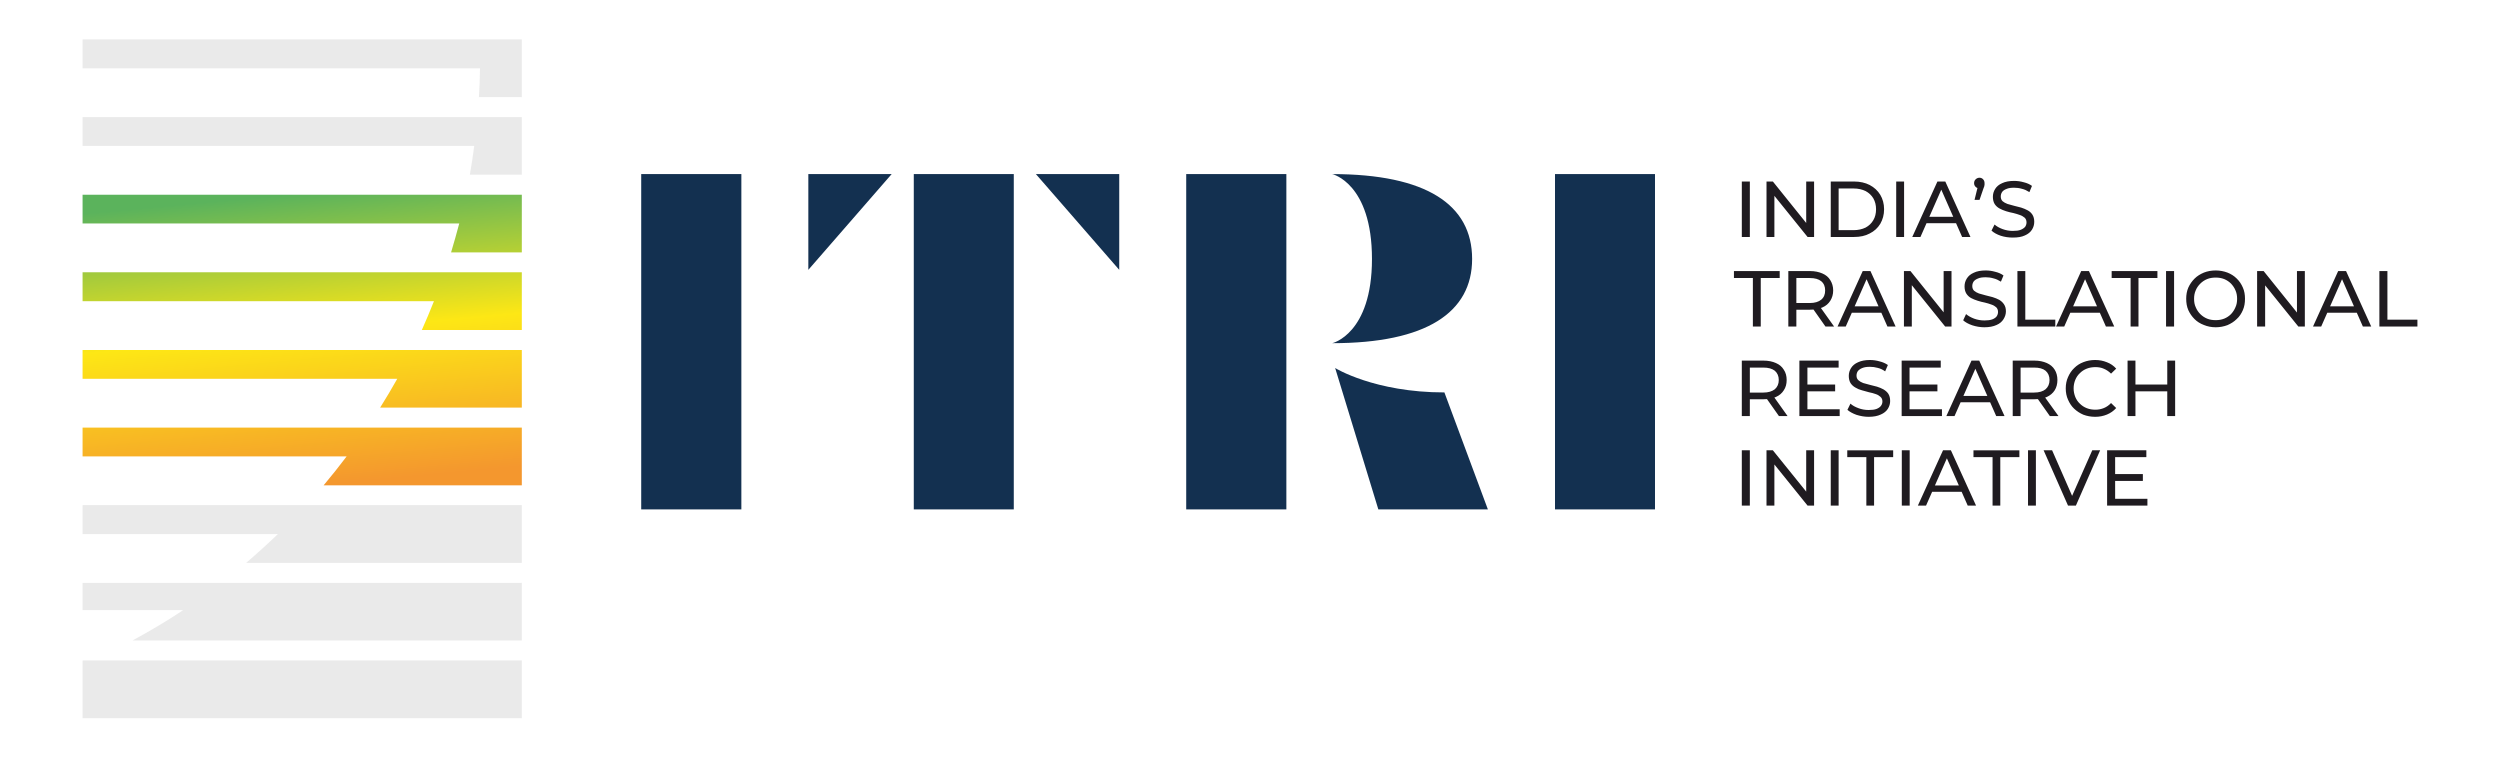 <?xml version="1.0" encoding="UTF-8"?>
<!DOCTYPE svg PUBLIC "-//W3C//DTD SVG 1.1//EN" "http://www.w3.org/Graphics/SVG/1.1/DTD/svg11.dtd">
<!-- Creator: CorelDRAW X8 -->
<svg xmlns="http://www.w3.org/2000/svg" xml:space="preserve" width="165mm" height="50mm" version="1.1" style="shape-rendering:geometricPrecision; text-rendering:geometricPrecision; image-rendering:optimizeQuality; fill-rule:evenodd; clip-rule:evenodd"
viewBox="0 0 16500 5000"
 xmlns:xlink="http://www.w3.org/1999/xlink">
 <defs>
  <style type="text/css">
   <![CDATA[
    .fil3 {fill:#1F1B20;fill-rule:nonzero}
    .fil2 {fill:#133050;fill-rule:nonzero}
    .fil0 {fill:#B4B4B4;fill-opacity:0.278}
    .fil1 {fill:url(#id0)}
   ]]>
  </style>
  <linearGradient id="id0" gradientUnits="userSpaceOnUse" x1="2084.06" y1="3203.75" x2="1905.33" y2="1283.92">
   <stop offset="0" style="stop-opacity:1; stop-color:#F4972E"/>
   <stop offset="0.522" style="stop-opacity:1; stop-color:#FDE715"/>
   <stop offset="1" style="stop-opacity:1; stop-color:#5BB35C"/>
  </linearGradient>
 </defs>
 <g id="Layer_x0020_1">
  <path class="fil0" d="M3444 4227l-2569 0c114,-62 226,-128 334,-200l-664 0 0 -180 2899 0 0 380z"/>
  <path class="fil0" d="M3444 3715l-1820 0c72,-61 142,-125 210,-190l-1289 0 0 -191 2899 0 0 381z"/>
  <path class="fil1" d="M3444 3203l-1308 0c52,-62 103,-126 152,-191l-1743 0 0 -190 2899 0 0 381zm0 -513l-935 0c39,-62 77,-126 113,-190l-2077 0 0 -190 2899 0 0 380zm0 -512l-660 0c28,-63 55,-126 80,-190l-2319 0 0 -191 2899 0 0 381zm0 -512l-467 0c19,-63 37,-127 54,-191l-2486 0 0 -190 2899 0 0 381z"/>
  <path class="fil0" d="M3444 1153l-343 0c11,-63 21,-126 29,-190l-2585 0 0 -190 2899 0 0 380z"/>
  <path class="fil0" d="M3444 641l-283 0c4,-63 6,-126 7,-190l-2623 0 0 -191 2899 0 0 381z"/>
  <polygon class="fil0" points="3444,4740 545,4740 545,4359 3444,4359 "/>
  <path class="fil2" d="M4232 3362l661 0 0 -2213 -661 0 0 2213zm1799 0l660 0 0 -2213 -660 0 0 2213zm806 -2213l550 632 0 -632 -550 0zm-1502 632l550 -632 -550 0 0 632zm2494 1581l661 0 0 -2213 -661 0 0 2213zm964 -1097c620,0 923,-202 923,-556 0,-358 -303,-560 -923,-560 0,0 262,60 262,560 0,496 -262,556 -262,556zm19 164l285 933 723 0 -287 -772c-462,0 -721,-161 -721,-161zm1451 933l660 0 0 -2213 -660 0 0 2213z"/>
  <path class="fil3" d="M11496 1564l0 -366 53 0 0 366 -53 0zm1536 -245l26 -106 7 30c-10,0 -19,-3 -25,-9 -7,-6 -11,-15 -11,-25 0,-11 4,-20 11,-26 6,-6 15,-10 24,-10 11,0 19,4 25,11 6,6 9,15 9,25 0,3 0,6 0,10 0,3 -1,7 -2,11 -2,4 -3,9 -6,16l-25 73 -33 0zm-1373 245l0 -366 42 0 242 301 -22 0 0 -301 52 0 0 366 -43 0 -242 -300 23 0 0 300 -52 0zm424 0l0 -366 154 0c39,0 74,8 103,23 30,16 53,37 70,65 16,27 25,59 25,95 0,37 -9,68 -25,96 -17,28 -40,49 -70,64 -29,16 -64,23 -103,23l-154 0zm52 -45l99 0c30,0 56,-6 79,-17 22,-12 39,-28 51,-49 12,-20 18,-44 18,-72 0,-27 -6,-51 -18,-72 -12,-20 -29,-36 -51,-48 -23,-11 -49,-17 -79,-17l-99 0 0 275zm380 45l0 -366 52 0 0 366 -52 0zm106 0l166 -366 52 0 166 366 -55 0 -148 -336 21 0 -148 336 -54 0zm71 -91l14 -42 206 0 15 42 -235 0zm592 95c-27,0 -54,-4 -79,-12 -26,-9 -46,-20 -61,-34l20 -40c14,12 31,22 53,30 22,8 44,12 67,12 22,0 39,-2 52,-7 13,-5 23,-12 30,-20 6,-9 9,-19 9,-29 0,-13 -4,-23 -12,-31 -9,-7 -19,-14 -32,-18 -13,-5 -28,-9 -43,-13 -16,-3 -32,-7 -48,-12 -16,-5 -30,-11 -43,-18 -13,-7 -24,-17 -32,-29 -8,-13 -12,-29 -12,-48 0,-19 5,-36 15,-52 10,-16 25,-29 46,-38 21,-10 47,-15 79,-15 22,0 43,3 64,9 21,5 39,13 54,24l-17 41c-16,-10 -32,-18 -50,-22 -17,-5 -34,-7 -51,-7 -20,0 -37,2 -50,8 -14,5 -23,12 -29,20 -6,9 -9,19 -9,30 0,13 4,23 12,31 8,7 19,13 32,18 13,4 27,8 43,12 15,4 31,8 47,12 16,5 30,11 43,18 14,7 24,17 32,29 8,13 12,28 12,47 0,19 -5,36 -15,52 -10,16 -26,29 -47,38 -21,10 -47,14 -80,14zm-1715 587l0 -320 -125 0 0 -46 302 0 0 46 -125 0 0 320 -52 0zm234 0l0 -366 143 0c32,0 59,6 82,16 23,10 40,24 52,44 12,19 19,42 19,68 0,26 -7,49 -19,68 -12,19 -29,34 -52,44 -23,10 -50,15 -82,15l-114 0 24 -24 0 135 -53 0zm245 0l-93 -132 56 0 94 132 -57 0zm-192 -130l-24 -25 112 0c34,0 59,-8 76,-22 18,-15 26,-35 26,-61 0,-26 -8,-46 -26,-61 -17,-14 -42,-21 -76,-21l-112 0 24 -26 0 216zm272 130l166 -366 51 0 166 366 -54 0 -148 -336 21 0 -148 336 -54 0zm70 -91l15 -42 205 0 16 42 -236 0zm368 91l0 -366 43 0 242 301 -23 0 0 -301 52 0 0 366 -42 0 -242 -300 22 0 0 300 -52 0zm531 5c-28,0 -55,-5 -80,-13 -26,-9 -46,-20 -60,-33l19 -41c14,12 32,22 53,30 22,8 45,12 68,12 21,0 38,-2 52,-7 13,-5 23,-12 29,-20 6,-9 9,-19 9,-29 0,-13 -4,-23 -12,-31 -8,-7 -19,-14 -32,-18 -13,-5 -27,-9 -43,-13 -16,-3 -31,-7 -47,-12 -16,-5 -31,-11 -44,-18 -13,-7 -23,-17 -31,-29 -8,-13 -12,-29 -12,-48 0,-19 5,-36 15,-52 10,-16 25,-29 46,-38 20,-10 47,-15 79,-15 21,0 42,3 63,9 21,5 39,13 54,24l-17 41c-16,-10 -32,-18 -50,-22 -17,-5 -34,-7 -50,-7 -21,0 -38,2 -51,8 -13,5 -23,12 -29,20 -6,9 -9,19 -9,30 0,13 4,23 12,31 8,7 19,13 32,18 13,4 28,8 43,12 16,4 32,8 47,12 16,5 31,11 44,18 13,8 23,17 31,29 9,13 13,28 13,47 0,19 -6,36 -16,52 -10,16 -25,29 -46,38 -22,10 -48,15 -80,15zm218 -5l0 -366 52 0 0 321 198 0 0 45 -250 0zm255 0l166 -366 51 0 167 366 -55 0 -148 -336 21 0 -148 336 -54 0zm70 -91l15 -42 205 0 16 42 -236 0zm422 91l0 -320 -125 0 0 -46 302 0 0 46 -125 0 0 320 -52 0zm234 0l0 -366 53 0 0 366 -53 0zm328 5c-28,0 -54,-5 -78,-15 -24,-9 -45,-22 -62,-39 -17,-17 -31,-37 -41,-59 -10,-23 -14,-48 -14,-75 0,-26 4,-51 14,-74 10,-22 24,-42 41,-59 17,-17 38,-30 62,-40 23,-9 49,-14 78,-14 27,0 53,5 77,14 23,9 44,22 61,39 18,17 31,37 41,60 10,22 14,47 14,74 0,28 -4,52 -14,75 -10,23 -23,43 -41,59 -17,17 -38,30 -61,40 -24,9 -50,14 -77,14zm0 -47c20,0 38,-3 56,-10 17,-7 32,-17 45,-30 12,-13 22,-28 29,-45 8,-17 11,-35 11,-56 0,-20 -3,-38 -11,-56 -7,-17 -17,-31 -29,-44 -13,-13 -28,-23 -45,-30 -18,-7 -36,-10 -56,-10 -21,0 -40,3 -57,10 -17,7 -32,17 -45,30 -13,13 -23,27 -30,44 -8,18 -11,36 -11,56 0,21 3,39 11,56 7,17 17,32 30,45 13,13 28,23 45,30 17,7 36,10 57,10zm273 42l0 -366 43 0 242 301 -22 0 0 -301 52 0 0 366 -43 0 -242 -300 23 0 0 300 -53 0zm369 0l166 -366 52 0 166 366 -55 0 -148 -336 21 0 -148 336 -54 0zm71 -91l14 -42 206 0 15 42 -235 0zm367 91l0 -366 53 0 0 321 198 0 0 45 -251 0zm-4208 591l0 -366 143 0c32,0 60,6 82,16 23,10 40,24 52,44 13,19 19,42 19,68 0,26 -6,49 -19,68 -12,19 -29,34 -52,44 -22,10 -50,15 -82,15l-114 0 24 -24 0 135 -53 0zm245 0l-93 -132 56 0 94 132 -57 0zm-192 -130l-24 -25 113 0c33,0 58,-8 76,-22 17,-15 26,-35 26,-61 0,-26 -9,-46 -26,-61 -18,-14 -43,-21 -76,-21l-113 0 24 -26 0 216zm375 -78l188 0 0 45 -188 0 0 -45zm5 163l213 0 0 45 -266 0 0 -366 259 0 0 46 -206 0 0 275zm404 50c-28,0 -54,-5 -80,-13 -25,-9 -45,-20 -60,-33l20 -41c13,12 31,22 53,30 21,8 44,12 67,12 22,0 39,-2 52,-7 13,-5 23,-12 29,-20 7,-9 10,-19 10,-29 0,-13 -4,-23 -13,-31 -8,-7 -18,-14 -31,-18 -14,-5 -28,-9 -44,-12 -15,-4 -31,-8 -47,-13 -16,-4 -30,-10 -43,-18 -13,-7 -24,-17 -32,-29 -8,-13 -12,-29 -12,-48 0,-19 5,-36 15,-52 10,-16 25,-29 46,-38 21,-10 47,-15 79,-15 21,0 42,3 63,9 21,5 39,13 55,24l-18 42c-15,-11 -32,-19 -49,-23 -18,-5 -34,-7 -51,-7 -20,0 -37,2 -51,8 -13,5 -22,12 -29,20 -6,9 -9,19 -9,30 0,13 4,23 13,31 8,7 18,13 31,18 14,4 28,8 44,12 15,4 31,8 47,12 16,5 30,11 43,18 13,8 24,17 32,29 8,13 12,28 12,48 0,18 -5,35 -15,51 -10,16 -26,29 -47,38 -21,10 -48,15 -80,15zm266 -213l188 0 0 45 -188 0 0 -45zm4 163l214 0 0 45 -266 0 0 -366 258 0 0 46 -206 0 0 275zm243 45l166 -366 51 0 167 366 -55 0 -148 -336 21 0 -148 336 -54 0zm71 -91l14 -42 206 0 15 42 -235 0zm367 91l0 -366 143 0c32,0 59,6 82,16 22,10 40,24 52,44 12,19 18,42 18,68 0,26 -6,49 -18,68 -12,19 -30,34 -52,44 -23,10 -50,15 -82,15l-114 0 23 -24 0 135 -52 0zm245 0l-93 -132 55 0 95 132 -57 0zm-193 -130l-23 -25 112 0c34,0 59,-8 76,-22 17,-15 26,-35 26,-61 0,-26 -9,-46 -26,-61 -17,-14 -42,-21 -76,-21l-112 0 23 -26 0 216zm492 135c-28,0 -54,-5 -78,-14 -23,-10 -43,-23 -61,-40 -17,-16 -30,-36 -40,-59 -10,-22 -15,-47 -15,-75 0,-27 5,-52 15,-74 10,-23 23,-43 41,-60 17,-17 37,-30 61,-39 23,-9 49,-14 77,-14 28,0 54,5 78,15 24,9 44,23 61,42l-34 33c-14,-14 -30,-25 -47,-32 -17,-8 -36,-11 -56,-11 -20,0 -39,3 -57,10 -18,7 -33,17 -46,30 -13,12 -23,27 -30,44 -7,17 -11,36 -11,56 0,21 4,39 11,57 7,17 17,32 30,44 13,13 28,23 46,30 18,7 37,10 57,10 20,0 39,-4 56,-11 17,-7 33,-18 47,-33l34 33c-17,19 -37,33 -61,43 -24,10 -50,15 -78,15zm476 -371l52 0 0 366 -52 0 0 -366zm-210 366l-52 0 0 -366 52 0 0 366zm215 -163l-220 0 0 -45 220 0 0 45zm-2813 754l0 -365 53 0 0 365 -53 0zm163 0l0 -365 42 0 242 300 -22 0 0 -300 52 0 0 365 -43 0 -242 -300 23 0 0 300 -52 0zm424 0l0 -365 52 0 0 365 -52 0zm235 0l0 -320 -126 0 0 -45 303 0 0 45 -126 0 0 320 -51 0zm234 0l0 -365 52 0 0 365 -52 0zm106 0l166 -365 52 0 166 365 -55 0 -148 -336 21 0 -148 336 -54 0zm71 -91l14 -42 206 0 15 42 -235 0zm422 91l0 -320 -126 0 0 -45 303 0 0 45 -126 0 0 320 -51 0zm234 0l0 -365 52 0 0 365 -52 0zm264 0l-161 -365 56 0 148 337 -32 0 149 -337 52 0 -160 365 -52 0zm306 -208l188 0 0 45 -188 0 0 -45zm5 163l213 0 0 45 -266 0 0 -365 259 0 0 45 -206 0 0 275z"/>
 </g>
</svg>
